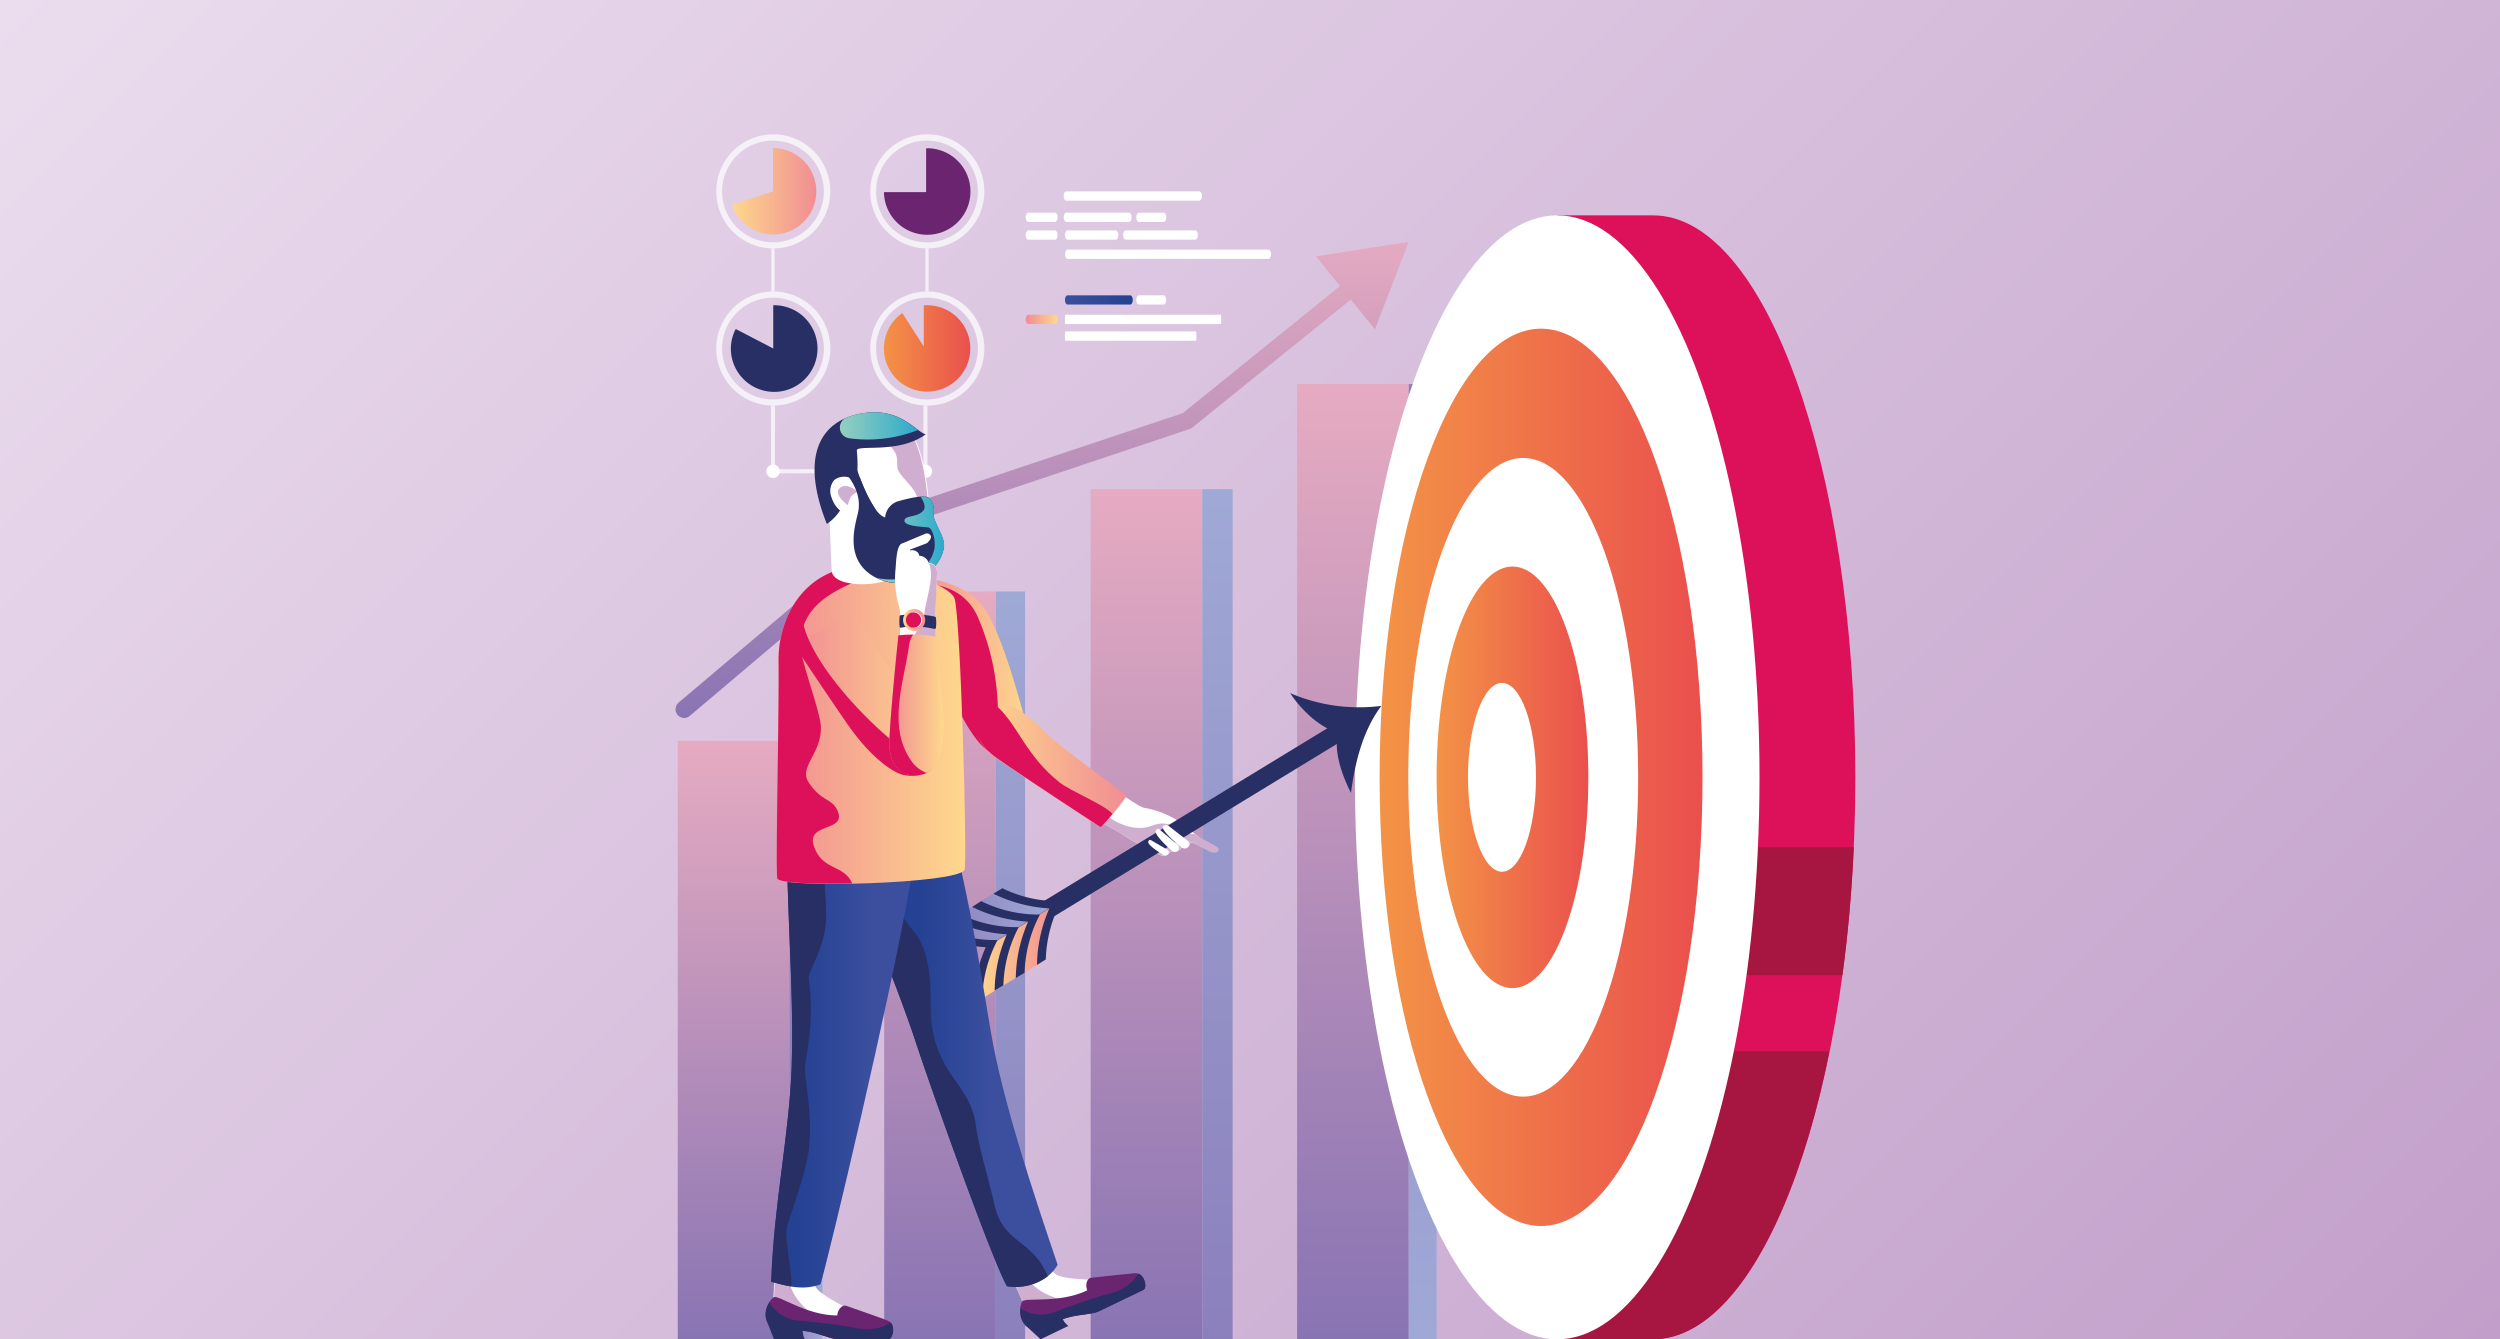 <svg id="Warstwa_1" data-name="Warstwa 1" xmlns="http://www.w3.org/2000/svg" xmlns:xlink="http://www.w3.org/1999/xlink" viewBox="0 0 373.33 200"><rect x="0" y="0" width="373.33" height="200" fill="#808080" stroke="none"/><defs><style>.cls-1{fill:url(#Безымянный_градиент_37);}.cls-2{fill:url(#Безымянный_градиент_101);}.cls-3{fill:#6a2470;}.cls-38,.cls-4{fill:#272f65;}.cls-5{fill:url(#Безымянный_градиент_107);}.cls-6,.cls-8{opacity:0.7;}.cls-26,.cls-7,.cls-8{fill:#fff;}.cls-9{fill:url(#Безымянный_градиент_24);}.cls-10{fill:url(#Безымянный_градиент_115);}.cls-11{fill:url(#Безымянный_градиент_24-2);}.cls-12{fill:url(#Безымянный_градиент_115-2);}.cls-13{fill:url(#Безымянный_градиент_24-3);}.cls-14{fill:url(#Безымянный_градиент_115-3);}.cls-15{fill:url(#Безымянный_градиент_24-4);}.cls-16{fill:url(#Безымянный_градиент_32);}.cls-17{fill:url(#Безымянный_градиент_24-5);}.cls-18{fill:url(#Безымянный_градиент_24-6);}.cls-19{fill:url(#Безымянный_градиент_154);}.cls-20{fill:url(#Безымянный_градиент_118);}.cls-21,.cls-41{fill:#dd105a;}.cls-22{fill:#a61641;}.cls-23{fill:url(#Безымянный_градиент_107-2);}.cls-24{fill:url(#Безымянный_градиент_107-3);}.cls-25,.cls-31{fill:#d0aecf;}.cls-25,.cls-26,.cls-38,.cls-40,.cls-41{fill-rule:evenodd;}.cls-27{fill:url(#Безымянный_градиент_115-4);}.cls-28{fill:url(#Безымянный_градиент_101-2);}.cls-29{fill:url(#Безымянный_градиент_154-2);}.cls-30{fill:url(#Безымянный_градиент_101-3);}.cls-32{fill:url(#Безымянный_градиент_106);}.cls-33{fill:url(#Безымянный_градиент_106-2);}.cls-34{fill:url(#Безымянный_градиент_154-3);}.cls-35{fill:url(#Безымянный_градиент_154-4);}.cls-36{fill:url(#Безымянный_градиент_23);}.cls-37{fill:url(#Безымянный_градиент_23-2);}.cls-39{fill:url(#Безымянный_градиент_154-5);}.cls-40{fill:url(#Безымянный_градиент_101-4);}</style><linearGradient id="Безымянный_градиент_37" x1="43.33" y1="-43.33" x2="330" y2="243.33" gradientUnits="userSpaceOnUse"><stop offset="0" stop-color="#ebddee"/><stop offset="1" stop-color="#c29fca"/></linearGradient><linearGradient id="Безымянный_градиент_101" x1="109.32" y1="28.63" x2="121.89" y2="28.63" gradientUnits="userSpaceOnUse"><stop offset="0" stop-color="#fed88d"/><stop offset="1" stop-color="#f18d93"/></linearGradient><linearGradient id="Безымянный_градиент_107" x1="131.97" y1="52.05" x2="144.9" y2="52.05" gradientUnits="userSpaceOnUse"><stop offset="0" stop-color="#f39346"/><stop offset="1" stop-color="#ea504d"/></linearGradient><linearGradient id="Безымянный_градиент_24" x1="109.55" y1="200" x2="109.55" y2="110.64" gradientUnits="userSpaceOnUse"><stop offset="0" stop-color="#8974b3"/><stop offset="1" stop-color="#e6abc1"/></linearGradient><linearGradient id="Безымянный_градиент_115" x1="117.88" y1="155.32" x2="122.84" y2="155.32" gradientUnits="userSpaceOnUse"><stop offset="0" stop-color="#8b80bc"/><stop offset="1" stop-color="#9fa9d6"/></linearGradient><linearGradient id="Безымянный_градиент_24-2" x1="140.38" y1="200" x2="140.38" y2="88.32" xlink:href="#Безымянный_градиент_24"/><linearGradient id="Безымянный_градиент_115-2" x1="150.9" y1="200" x2="150.9" y2="88.32" xlink:href="#Безымянный_градиент_115"/><linearGradient id="Безымянный_градиент_24-3" x1="171.2" y1="200" x2="171.2" y2="73.05" xlink:href="#Безымянный_градиент_24"/><linearGradient id="Безымянный_градиент_115-3" x1="181.81" y1="200" x2="181.81" y2="73.05" xlink:href="#Безымянный_градиент_115"/><linearGradient id="Безымянный_градиент_24-4" x1="202.03" y1="200" x2="202.03" y2="57.35" xlink:href="#Безымянный_градиент_24"/><linearGradient id="Безымянный_градиент_32" x1="212.45" y1="200" x2="212.45" y2="57.35" gradientUnits="userSpaceOnUse"><stop offset="0" stop-color="#9fa9d6"/><stop offset="1" stop-color="#8b80bc"/></linearGradient><linearGradient id="Безымянный_градиент_24-5" x1="152.35" y1="107.22" x2="152.35" y2="34.81" xlink:href="#Безымянный_градиент_24"/><linearGradient id="Безымянный_градиент_24-6" x1="203.44" y1="107.21" x2="203.44" y2="34.81" xlink:href="#Безымянный_градиент_24"/><linearGradient id="Безымянный_градиент_154" x1="153.21" y1="47.65" x2="157.93" y2="47.65" gradientUnits="userSpaceOnUse"><stop offset="0" stop-color="#f18d93"/><stop offset="1" stop-color="#fed88d"/></linearGradient><linearGradient id="Безымянный_градиент_118" x1="159.03" y1="44.79" x2="169.16" y2="44.79" gradientUnits="userSpaceOnUse"><stop offset="0" stop-color="#3b4f9e"/><stop offset="1" stop-color="#244193"/></linearGradient><linearGradient id="Безымянный_градиент_107-2" x1="206.02" y1="116.08" x2="254.24" y2="116.08" xlink:href="#Безымянный_градиент_107"/><linearGradient id="Безымянный_градиент_107-3" x1="214.53" y1="116.08" x2="237.19" y2="116.08" xlink:href="#Безымянный_градиент_107"/><linearGradient id="Безымянный_градиент_115-4" x1="139.33" y1="137.07" x2="157.89" y2="137.07" xlink:href="#Безымянный_градиент_115"/><linearGradient id="Безымянный_градиент_101-2" x1="145.84" y1="142.25" x2="157.89" y2="142.25" xlink:href="#Безымянный_градиент_101"/><linearGradient id="Безымянный_градиент_154-2" x1="136.34" y1="99.4" x2="153.64" y2="99.4" xlink:href="#Безымянный_градиент_154"/><linearGradient id="Безымянный_градиент_101-3" x1="146.07" y1="114.44" x2="168.31" y2="114.44" xlink:href="#Безымянный_градиент_101"/><linearGradient id="Безымянный_градиент_106" x1="137.33" y1="154.98" x2="148" y2="154.98" gradientUnits="userSpaceOnUse"><stop offset="0" stop-color="#244193"/><stop offset="1" stop-color="#3b4f9e"/></linearGradient><linearGradient id="Безымянный_градиент_106-2" x1="118.85" y1="157.21" x2="130.33" y2="157.21" xlink:href="#Безымянный_градиент_106"/><linearGradient id="Безымянный_градиент_154-3" x1="115.96" y1="108.27" x2="144.15" y2="108.27" xlink:href="#Безымянный_градиент_154"/><linearGradient id="Безымянный_градиент_154-4" x1="118.79" y1="103.41" x2="139.96" y2="103.41" xlink:href="#Безымянный_градиент_154"/><linearGradient id="Безымянный_градиент_23" x1="125.42" y1="63.62" x2="137.08" y2="63.62" gradientUnits="userSpaceOnUse"><stop offset="0" stop-color="#96cfc0"/><stop offset="1" stop-color="#2daacb"/></linearGradient><linearGradient id="Безымянный_градиент_23-2" x1="130.94" y1="80.63" x2="140.96" y2="80.63" xlink:href="#Безымянный_градиент_23"/><linearGradient id="Безымянный_градиент_154-5" x1="132.81" y1="105.3" x2="140.96" y2="105.3" xlink:href="#Безымянный_градиент_154"/><linearGradient id="Безымянный_градиент_101-4" x1="134.86" y1="92.59" x2="138.17" y2="92.59" xlink:href="#Безымянный_градиент_101"/></defs><title>tailorCard</title><path class="cls-1" d="M373.33,0V200H0V0"/><path class="cls-2" d="M115.43,22.16v6.42l-6.11,2a6.45,6.45,0,1,0,6.11-8.46Z"/><path class="cls-3" d="M138.43,22.16l-.13,0v6.53H132a6.46,6.46,0,1,0,6.45-6.55Z"/><path class="cls-4" d="M115.61,45.59h-.14v6.45l-5.6-2.91a6.37,6.37,0,0,0-.73,2.91,6.47,6.47,0,1,0,6.47-6.46Z"/><path class="cls-5" d="M138.43,45.59c-.16,0-.31,0-.48,0v6.16l-3.21-5a6.45,6.45,0,1,0,3.69-1.17Z"/><g class="cls-6"><path class="cls-7" d="M115.43,37.1A8.52,8.52,0,1,1,124,28.58,8.53,8.53,0,0,1,115.43,37.1Zm0-16.11a7.6,7.6,0,1,0,7.6,7.59A7.6,7.6,0,0,0,115.43,21Z"/></g><g class="cls-6"><path class="cls-7" d="M138.43,37.1A8.52,8.52,0,1,1,147,28.58,8.52,8.52,0,0,1,138.43,37.1Zm0-16.11a7.6,7.6,0,1,0,7.6,7.59A7.6,7.6,0,0,0,138.43,21Z"/></g><g class="cls-6"><path class="cls-7" d="M115.43,60.57A8.52,8.52,0,1,1,124,52.05,8.53,8.53,0,0,1,115.43,60.57Zm0-16.12a7.6,7.6,0,1,0,7.6,7.6A7.61,7.61,0,0,0,115.43,44.45Z"/></g><g class="cls-6"><path class="cls-7" d="M138.43,60.57A8.52,8.52,0,1,1,147,52.05,8.52,8.52,0,0,1,138.43,60.57Zm0-16.12a7.6,7.6,0,1,0,7.6,7.6A7.61,7.61,0,0,0,138.43,44.45Z"/></g><rect class="cls-8" x="115.19" y="37.09" width="0.48" height="6.44"/><rect class="cls-8" x="138.19" y="37.09" width="0.48" height="6.44"/><g class="cls-6"><polygon class="cls-7" points="138.5 70.68 115.13 70.68 115.13 60.57 115.73 60.57 115.73 70.07 137.89 70.07 137.89 60.57 138.5 60.57 138.5 70.68"/></g><path class="cls-7" d="M116.44,70.38a1,1,0,1,1-1-1A1,1,0,0,1,116.44,70.38Z"/><path class="cls-7" d="M139.2,70.38a1,1,0,1,1-1-1A1,1,0,0,1,139.2,70.38Z"/><rect class="cls-9" x="101.21" y="110.64" width="16.67" height="89.36"/><rect class="cls-10" x="117.88" y="110.64" width="4.95" height="89.36"/><rect class="cls-11" x="132.04" y="88.32" width="16.67" height="111.67"/><rect class="cls-12" x="148.71" y="88.32" width="4.37" height="111.67"/><rect class="cls-13" x="162.87" y="73.05" width="16.67" height="126.95"/><rect class="cls-14" x="179.54" y="73.05" width="4.53" height="126.95"/><rect class="cls-15" x="193.7" y="57.35" width="16.67" height="142.65"/><rect class="cls-16" x="210.37" y="57.35" width="4.16" height="142.65"/><path class="cls-17" d="M102.19,107.22a1.33,1.33,0,0,1-1-.46,1.31,1.31,0,0,1,.15-1.84l35.28-29.86,40-13.36L201.7,41.43a1.3,1.3,0,0,1,1.64,2L177.86,64l-.22.07L137.92,77.37,103,106.91A1.31,1.31,0,0,1,102.19,107.22Z"/><polygon class="cls-18" points="205.32 49.19 210.37 36.11 196.52 38.28 205.32 49.19"/><path class="cls-7" d="M189.43,37.27h-30c-.21,0-.38.31-.38.69h0c0,.38.17.7.38.7h30c.21,0,.38-.32.38-.7h0C189.81,37.58,189.64,37.27,189.43,37.27Z"/><path class="cls-7" d="M157.55,34.41h-4c-.21,0-.38.31-.38.69h0c0,.38.17.69.38.69h4c.21,0,.38-.31.38-.69h0C157.93,34.72,157.76,34.41,157.55,34.41Z"/><path class="cls-7" d="M166.62,34.41h-7.21c-.21,0-.38.31-.38.69h0c0,.38.17.69.38.69h7.21c.21,0,.38-.31.38-.69h0C167,34.72,166.83,34.41,166.62,34.41Z"/><path class="cls-7" d="M178.49,34.41h-10.4c-.21,0-.38.31-.38.69h0c0,.38.17.69.38.69h10.4c.21,0,.38-.31.38-.69h0C178.87,34.72,178.7,34.41,178.49,34.41Z"/><path class="cls-19" d="M157.55,47h-4c-.21,0-.38.31-.38.69h0c0,.38.17.7.38.7h4c.21,0,.38-.32.38-.7h0C157.93,47.27,157.76,47,157.55,47Z"/><path class="cls-7" d="M182.24,47h-23.1c-.06,0-.11.07-.11.16v1.06c0,.09.05.17.11.17h23.1c.07,0,.12-.08.12-.17V47.12C182.36,47,182.31,47,182.24,47Z"/><path class="cls-7" d="M157.55,31.76h-4c-.21,0-.38.31-.38.69h0c0,.38.17.69.38.69h4c.21,0,.38-.31.38-.69h0C157.93,32.07,157.76,31.76,157.55,31.76Z"/><path class="cls-7" d="M179.11,28.58H159.22c-.21,0-.38.31-.38.7h0c0,.38.17.69.38.69h19.89c.21,0,.38-.31.38-.69h0C179.49,28.89,179.32,28.58,179.11,28.58Z"/><path class="cls-7" d="M168.6,31.76h-9.38c-.21,0-.38.31-.38.69h0c0,.38.17.69.38.69h9.38c.21,0,.38-.31.38-.69h0C169,32.07,168.81,31.76,168.6,31.76Z"/><path class="cls-7" d="M173.78,31.76h-3.72c-.21,0-.38.31-.38.69h0c0,.38.17.69.38.69h3.72c.21,0,.38-.31.38-.69h0C174.16,32.07,174,31.76,173.78,31.76Z"/><rect class="cls-7" x="159.03" y="49.49" width="19.62" height="1.39" rx="0.16"/><path class="cls-20" d="M168.78,44.1h-9.37c-.21,0-.38.31-.38.69h0c0,.38.17.69.38.69h9.37c.21,0,.38-.31.38-.69h0C169.16,44.41,169,44.1,168.78,44.1Z"/><path class="cls-7" d="M173.78,44.1h-3.72c-.21,0-.38.31-.38.69h0c0,.38.17.69.38.69h3.72c.21,0,.38-.31.38-.69h0C174.16,44.41,174,44.1,173.78,44.1Z"/><path class="cls-21" d="M246.86,32.16H232.54v10c-9.46,14.17-15.89,42-15.89,73.91s6.43,59.74,15.89,73.91v10h14.32c16.68,0,30.2-37.57,30.2-83.92S263.54,32.16,246.86,32.16Z"/><path class="cls-22" d="M275.13,145.63c.83-6.07,1.4-12.47,1.7-19.11H216.89c.29,6.64.87,13,1.69,19.11Z"/><path class="cls-22" d="M220.49,157c2.8,13.92,7,25.39,12,33v10h14.32c11.33,0,21.2-17.34,26.37-43Z"/><ellipse class="cls-7" cx="232.54" cy="116.08" rx="30.21" ry="83.92"/><path class="cls-23" d="M254.24,116.08c0,37-10.79,67-24.11,67s-24.11-30-24.11-67,10.79-67,24.11-67S254.24,79.08,254.24,116.08Z"/><path class="cls-7" d="M244.63,116.08c0,26.33-7.69,47.68-17.17,47.68s-17.16-21.35-17.16-47.68S218,68.39,227.46,68.39,244.63,89.74,244.63,116.08Z"/><ellipse class="cls-24" cx="225.86" cy="116.08" rx="11.33" ry="31.48"/><path class="cls-7" d="M229.37,116.08c0,7.79-2.27,14.1-5.07,14.1s-5.08-6.31-5.08-14.1,2.27-14.1,5.08-14.1S229.37,108.29,229.37,116.08Z"/><path class="cls-25" d="M177.65,125.69s2.09,1,2.79,1.38,1.33.31,1.49,0-.07-.56-.38-.73l-3.29-1.81a.64.64,0,0,0-.87.25h0A.64.64,0,0,0,177.65,125.69Z"/><path class="cls-26" d="M176,122.63a13.84,13.84,0,0,0-5.14-2c-.93-.16-4.9-3.13-5.38-3.44a35.5,35.5,0,0,1-3.4,4.35c.41.27,4.81,2.55,5.24,2.86,2.6,1.86,4.39,2.24,5.34,2.94s1.68.57,2.1-.17a1.48,1.48,0,0,0,1.74-.66c.56.31,1.23-.27,1.27-.76.89.52,1.21-.8,1.21-.8S176.77,123.21,176,122.63Z"/><path class="cls-25" d="M163.91,120.53c-.17-.21-.33-.42-.48-.64-.57.69-1.1,1.31-1.4,1.63.41.27,4.81,2.55,5.24,2.86,2.6,1.86,4.39,2.24,5.34,2.94s1.68.57,2.1-.17a1.48,1.48,0,0,0,1.74-.66c.56.31,1.23-.27,1.27-.76a1,1,0,0,0,1.48-.65s-.48-.31-.8-.56c-2.14.19-3.29-2.42-6.33-1.23C169.28,124.39,165.78,122.69,163.91,120.53Z"/><rect class="cls-4" x="143.67" y="123.55" width="61.26" height="2.74" transform="translate(-39.55 109.01) rotate(-31.37)"/><path class="cls-27" d="M147.68,141.16a22,22,0,0,1-8.35-2.2l9.78-6a19.13,19.13,0,0,0,8.78,1.94Z"/><path class="cls-28" d="M157.89,134.93a19.91,19.91,0,0,0-2.29,8.7l-9.76,6a21.7,21.7,0,0,1,1.84-8.42Z"/><path class="cls-4" d="M149.68,132.64a19,19,0,0,0,8.78,1.94,19.91,19.91,0,0,0-2.29,8.7l-1.31.8a21.52,21.52,0,0,1,1.84-8.42,22,22,0,0,1-8.35-2.2Z"/><path class="cls-4" d="M146.52,134.57a19.21,19.21,0,0,0,8.78,2,19.7,19.7,0,0,0-2.29,8.69l-1.32.8a21.7,21.7,0,0,1,1.84-8.42,22,22,0,0,1-8.35-2.2Z"/><path class="cls-4" d="M143.35,136.5a19.14,19.14,0,0,0,8.78,1.95,19.83,19.83,0,0,0-2.29,8.69l-1.31.8a21.69,21.69,0,0,1,1.83-8.42,21.92,21.92,0,0,1-8.34-2.2Z"/><path class="cls-4" d="M140.19,138.43a19.07,19.07,0,0,0,8.77,1.95,19.82,19.82,0,0,0-2.28,8.69l-1.32.8a21.52,21.52,0,0,1,1.84-8.42,22,22,0,0,1-8.35-2.2Z"/><path class="cls-4" d="M199.79,109.37c-2.75-.67-5.63-3.55-7.12-5.86a26.07,26.07,0,0,0,13.61,1.9c-2.79,3.73-3.92,8.42-4.54,13C200.41,115.75,199.16,112.33,199.79,109.37Z"/><path class="cls-29" d="M136.34,86.2a120.72,120.72,0,0,0,5.36,16.48c2.2,5.58,4.45,8.62,6.12,9.66,1.27.79,6.67-.13,5.71-3.23-.71-2.31-3.73-14.69-6.85-18.66C143.32,86.17,136.34,86.2,136.34,86.2Z"/><path class="cls-21" d="M146.09,92.31c-2.63-6.25-9.84-5.06-9.84-5.06s1.55,5.56,5.45,15.43c2.2,5.58,4.45,8.62,6.12,9.66,1.09.67,1.32-4.35,1.19-6.75A36.39,36.39,0,0,0,146.09,92.31Z"/><path class="cls-30" d="M156.8,110c-1.69-1.55-4.16-4.28-6.3-4.58-2.33-.33-7.68,3.54-1.68,7.81,4,2.82,15.56,10.34,15.56,10.34a46,46,0,0,0,3.93-4.77S159.47,112.4,156.8,110Z"/><path class="cls-21" d="M158.2,116.82c-5-4-6.08-8.3-9.19-11.23-2.91.42-5.1,4.1-.19,7.6,4,2.82,15.56,10.34,15.56,10.34.66-.71,1.25-1.38,1.76-2C164.83,120.11,159.84,118.13,158.2,116.82Z"/><path class="cls-7" d="M121.3,187.77c.1,1.51-.3,3.85,1,5,1.52,1.37,7.14,4.29,9.71,4.67.13.38-.31.7-.69.83a14.16,14.16,0,0,1-6,.15c-2.31-.24-4.64-.37-7-.4-1,0-2.27-.1-2.79-1a3.57,3.57,0,0,1-.13-2.27c.29-2.34.08-4.72.42-7.05C115.93,187.49,121.19,186,121.3,187.77Z"/><path class="cls-31" d="M118.21,187.52c.08-.18.17-.34.25-.5a7.12,7.12,0,0,0-2.56.74c-.34,2.33-.13,4.71-.41,7.05a3.51,3.51,0,0,0,.12,2.27c.52.89,1.75,1,2.79,1,2.15,0,4.31.15,6.46.36C120.6,196.46,116.14,192.55,118.21,187.52Z"/><path class="cls-3" d="M115.53,193.73c.64-.48,4.77,2.71,9.5,2.71,0-.63.59-1.7,1.37-1.43,2.08.72,5.74,2,6.15,2.2,1.33.56.81,2.79,0,2.79h-7.35c-1.39,0-3.62-1.29-5.87-1.29-2.52,0-3.26-.08-3.57-.22C113.41,197.42,114.33,194.62,115.53,193.73Z"/><path class="cls-4" d="M133,197.48a5.54,5.54,0,0,1-1.65.76,7.66,7.66,0,0,1-3.92,0c-.89-.24-6.15-.88-7.83-1a5.69,5.69,0,0,1-4.71-2.74c-.75,1.21-.93,3.12,1,4,.31.14,1,.22,3.57.22,2.25,0,4.48,1.29,5.87,1.29h7.35C133.27,200,133.75,198.28,133,197.48Z"/><path class="cls-4" d="M114.41,197l1.17,3h4.61a2.67,2.67,0,0,1-.31-1.39Z"/><path class="cls-7" d="M155.24,186.49c.74,1.33,1.4,3.6,3.11,4.11,2,.58,8.29.77,10.78,0,.28.28,0,.77-.27,1.05-1.43,1.4-3.42,2-5.31,2.73-2.19.78-4.35,1.67-6.45,2.66-.94.44-2.09.89-2.95.32a3.61,3.61,0,0,1-1.09-2c-.76-2.23-2-4.28-2.69-6.53C150.29,188.57,154.38,185,155.24,186.49Z"/><path class="cls-31" d="M152.35,187.61a5.23,5.23,0,0,1,0-.56,7.39,7.39,0,0,0-2,1.78c.71,2.25,1.93,4.3,2.69,6.53a3.61,3.61,0,0,0,1.09,2c.86.57,2,.12,2.95-.32,2-.91,4-1.74,6-2.48C158.38,194.63,152.67,193.05,152.35,187.61Z"/><path class="cls-3" d="M152.63,194.38c.37-.72,5.47.36,9.73-1.69-.27-.57-.2-1.78.62-1.88,2.19-.25,6.06-.66,6.5-.68,1.44-.08,1.93,2.16,1.23,2.5l-6.62,3.18c-1.26.61-3.82.42-5.85,1.39-2.27,1.09-3,1.34-3.32,1.35C152.32,198.62,151.93,195.7,152.63,194.38Z"/><path class="cls-4" d="M170,190.19a5.49,5.49,0,0,1-1.17,1.4,7.58,7.58,0,0,1-3.54,1.69c-.9.18-5.92,1.88-7.46,2.53a5.67,5.67,0,0,1-5.43-.42c-.15,1.42.51,3.21,2.56,3.16.35,0,1.05-.26,3.32-1.35,2-1,4.59-.78,5.85-1.39l6.62-3.18C171.33,192.33,171,190.56,170,190.19Z"/><path class="cls-4" d="M153.06,197.84l2.33,2.16,4.16-2a2.71,2.71,0,0,1-.89-1.11Z"/><path class="cls-32" d="M140.43,117.81c3.81,13.38,5.23,22.39,7.51,36.12,1.7,10.28,6.55,24.78,10,34.94-1.31,2.38-4.53,3.67-7.55,3.18-2.11-3.58-11.11-28.85-13.5-36.07-3.5-10.63-8-20-11.69-33C125,122.53,136.4,118.21,140.43,117.81Z"/><path class="cls-4" d="M148.46,179.74c-.74-3.43-2.29-8.29-2.74-11.75s-2.29-5.38-4.17-8.25a17.13,17.13,0,0,1-2.57-9.25c0-4.1-.09-8.7-2.82-11.77-4.41-4.92-2.64-12.39-4.46-18.5-3.52,1.24-6.59,2.54-6.52,2.8,3.72,13,8.19,22.33,11.69,33,2.39,7.22,11.39,32.49,13.5,36.07a7.94,7.94,0,0,0,6.1-1.51C154,184.82,149.79,185.85,148.46,179.74Z"/><path class="cls-33" d="M117.62,124.48c-.35,9.53,1,22.46.6,34.86-.39,10.45-2.62,20-3.06,32.07,1.93.49,4.62,1.44,7.37.37,1.37-4.63,10.48-43.06,13.18-58.68.87-5,3.57-5.59,1.26-9.85C135.44,120.42,120.79,123.9,117.62,124.48Z"/><path class="cls-4" d="M123.36,135.68c0-.74-.85-11,.19-12.37-2.63.48-4.89,1-5.93,1.17-.35,9.53,1,22.46.6,34.86-.39,10.45-2.62,20-3.06,32.07.86.22,1.88.52,3,.7.26-2-1.15-7.39-.62-9,.93-2.89,2.88-8.45,3.23-11.29.64-5.37-.51-9.7-.56-12,0-2.08,1.53-6.65.56-13.67C120.57,144.86,123.71,141.22,123.36,135.68Z"/><path class="cls-34" d="M142.54,89.37c-.73-2.08-9.22-4.84-13.17-4.84-9.5,0-13.22,8-13.13,14.16.11,6.85-.49,30.79-.2,32.51.26,1.5,27.17.79,28-1.32C144.47,128.82,143.46,92,142.54,89.37Z"/><path class="cls-35" d="M118.79,96.51s1.47,2.4,7.46,11.15c3.39,5,6.58,7.38,8.43,8,1.42.48,5.83.23,5.22-3S127.14,91,127.14,91Z"/><path class="cls-21" d="M120,93.32l-1.24,3.19s1.47,2.4,7.46,11.15c3.39,5,6.58,7.38,8.43,8a5.54,5.54,0,0,0,4.55-.75C131.48,110.43,121.65,100,120,93.32Z"/><path class="cls-21" d="M121.52,126.29c-1.09-3.37,4.62-2.11,3.66-4.93-.77-2.26-2.45-1.49-4.43-4.54-1.48-2.26,1.84-4.2,1.84-8.13,0-2.25-2.94-9.72-3-12-.33-7.19,6.62-9.29,13.21-11.78a17.91,17.91,0,0,0-3.39-.42c-9.5,0-13.22,8-13.13,14.16.11,6.85-.49,30.79-.2,32.51.11.66,5.3.89,11.18.77C126,129,122.77,130.1,121.52,126.29Z"/><path class="cls-7" d="M123.79,76s.28,6,.4,9.15,9.72,2.38,9.72.16c0-2.64-3.12-3.47-3.36-5.71S123.79,76,123.79,76Z"/><path class="cls-7" d="M131.9,83.8c2.54.83,5.57-1.17,6.58-3.66a10.09,10.09,0,0,0,.28-4.92c-.37-3.4-.76-6.88-2.28-10a3.5,3.5,0,0,0-2.6-1.79,13.14,13.14,0,0,0-4.59-.25,6.67,6.67,0,0,0-4,2.06,8,8,0,0,0-1.67,5c-.07,1.79.17,3.59.12,5.38C123.7,76.24,126.11,81.92,131.9,83.8Z"/><path class="cls-31" d="M133.88,63.48a13.14,13.14,0,0,0-4.59-.25,8.31,8.31,0,0,0-1.54.4l0,0c2.34,1.49,4.62,1.58,6,4.11a3.25,3.25,0,0,1,.22,1c0,.17,0,.33,0,.49,0,.32.05.6.08.77.19,1,2.67,2.92,2.86,4.19.35,2.35-1.27,7-2.83,8.53a4.18,4.18,0,0,1-2,1.12c2.48.56,5.29-1.37,6.25-3.75a10.09,10.09,0,0,0,.28-4.92c-.37-3.4-.76-6.88-2.28-10A3.5,3.5,0,0,0,133.88,63.48Z"/><path class="cls-4" d="M126,75.14a6.75,6.75,0,0,1-2.53,3.1c-4.15-10.45-.8-15.68,5.65-16.57,5.45-.75,7.64,2.83,9.12,3.18-4,3-10.4,1.45-10.29,2.45C128.58,73.75,126.3,74,126,75.14Z"/><path class="cls-36" d="M137.08,64.22c-1.5-1.09-3.76-3.13-8-2.55a11.14,11.14,0,0,0-2.63.68,1.61,1.61,0,0,0,.31,3.09A20.62,20.62,0,0,0,137.08,64.22Z"/><path class="cls-7" d="M127,71.37a2.48,2.48,0,0,0-2.41.3,2.56,2.56,0,0,0-.37,2.72,3.87,3.87,0,0,0,1.27,1.87,3,3,0,0,0,2.95.32C131.52,75.18,129.2,72.13,127,71.37Z"/><path class="cls-31" d="M128.11,73.44s-1.66-1.48-2.71-.55,1.21,2.54,1.21,2.54a5.5,5.5,0,0,1,.51-1.32A2.85,2.85,0,0,1,128.11,73.44Z"/><path class="cls-4" d="M140.92,81.93c-.77,3.9-6,6.82-10.54,4.1s-2.49-8.15-2.21-9.66c.65-3.49-2.42-6.3-2.42-6.3l1.52-2.13s2.53,8.73,4.91,9.32a2.75,2.75,0,0,1,2.13-2.46c1.17-.34,3.95-1,4.44-.42,1.14,1.23.46,2.31.8,3.19C140.31,79.52,141.18,80.59,140.92,81.93Z"/><path class="cls-4" d="M128.39,71.25c-.08.28,1.42,6.07,2.24,5.45.17-.13.05-.43.12-.64A22.21,22.21,0,0,1,128.39,71.25Z"/><path class="cls-37" d="M138.75,74.38a1.86,1.86,0,0,0-1.27-.19c.5.75.81,1.59.4,2.06-.95,1.11-2.87.64-2.81,1.54s3.36.87,3.66,1c.6.31,1,2,.81,3.15-.65,3.31-4.66,5.3-8.6,4.36,4.44,2.17,9.24-.65,10-4.39.26-1.34-.61-2.41-1.37-4.36C139.21,76.69,139.89,75.61,138.75,74.38Z"/><path class="cls-26" d="M133.73,85a14.41,14.41,0,0,0,.55,5.62c.33.88.06,5.65,0,6.22a35.89,35.89,0,0,1,5.47.74c0-.48-.22-5.43-.17-6,.3-3.18.17-4.59.31-5.76s-.37-1.74-1.21-1.73A1.47,1.47,0,0,0,137.26,83c0-.64-.9-1-1.35-.78,0-1-1-1.39-1.52-.8S133.81,84.05,133.73,85Z"/><path class="cls-25" d="M139.92,85.9c.12-1.09-.35-1.72-1.17-1.73a5.27,5.27,0,0,1,.26,2c-.09,1.72-.79,3.89-1,5.61s-1.71,2.49-1.59,4.3c0,.26,1.55.93,1.51,1.15.78.13,1.47.26,1.86.34,0-.48-.22-5.43-.17-6C139.91,88.48,139.78,87.07,139.92,85.9Z"/><path class="cls-26" d="M135.2,82.33l3.09-1.16c.32-.13.85-.79.72-1.12h0a.64.64,0,0,0-.84-.34l-3.46,1.45a.64.64,0,0,0-.35.83h0A.64.64,0,0,0,135.2,82.33Z"/><path class="cls-38" d="M134.51,93.74a12.38,12.38,0,0,1,5,.18.2.2,0,0,0,.25-.18,5.55,5.55,0,0,0,0-1.5.22.22,0,0,0-.16-.16,15.33,15.33,0,0,0-5.08-.21.2.2,0,0,0-.18.18,8.89,8.89,0,0,0,0,1.51A.2.2,0,0,0,134.51,93.74Z"/><path class="cls-39" d="M140.91,107a18,18,0,0,1-.91,6.91c-.74,2.23-7.53,3.85-7.18-3.51.22-4.86,1.34-15.53,1.34-15.53a18.52,18.52,0,0,1,5.68.22S140.64,103.42,140.91,107Z"/><path class="cls-21" d="M136.05,113.57c-3.58-5.16-1.05-11.75-.27-17.35a3.39,3.39,0,0,1,.57-1.43c-.65,0-1.38,0-2.19.1,0,0-1.12,10.67-1.34,15.53-.25,5.41,3.34,6,5.56,5A4.78,4.78,0,0,1,136.05,113.57Z"/><path class="cls-40" d="M138.16,92.67a1.65,1.65,0,1,1-1.57-1.73A1.66,1.66,0,0,1,138.16,92.67Z"/><path class="cls-41" d="M137.73,92.65a1.23,1.23,0,0,1-1.28,1.16,1.22,1.22,0,1,1,1.28-1.16Z"/><path class="cls-26" d="M136.57,91.37a1.25,1.25,0,0,0-.89.33,1.15,1.15,0,0,1,.75-.25,1.14,1.14,0,1,1-.76,2,1.29,1.29,0,0,0,.78.34,1.22,1.22,0,0,0,1.28-1.16A1.23,1.23,0,0,0,136.57,91.37Z"/><path class="cls-26" d="M173.78,127.7s-2.19-1.29-2.32-1.92c0-.16.17-.47.4-.32l2.48,1.43a.43.43,0,0,1,.11.64A.6.6,0,0,1,173.78,127.7Z"/><path class="cls-26" d="M176.47,126.57s-2.78-2.18-2.85-3.07c0-.24.58-.41.88-.18.7.56,2.83,2.2,2.83,2.2a.67.67,0,0,1,.09,1A.8.8,0,0,1,176.47,126.57Z"/><path class="cls-26" d="M175.05,127.08s-2.45-2.08-2.48-2.9c0-.22.31-.55.57-.32l2.73,2.3a.57.57,0,0,1,0,.87A.62.62,0,0,1,175.05,127.08Z"/></svg>